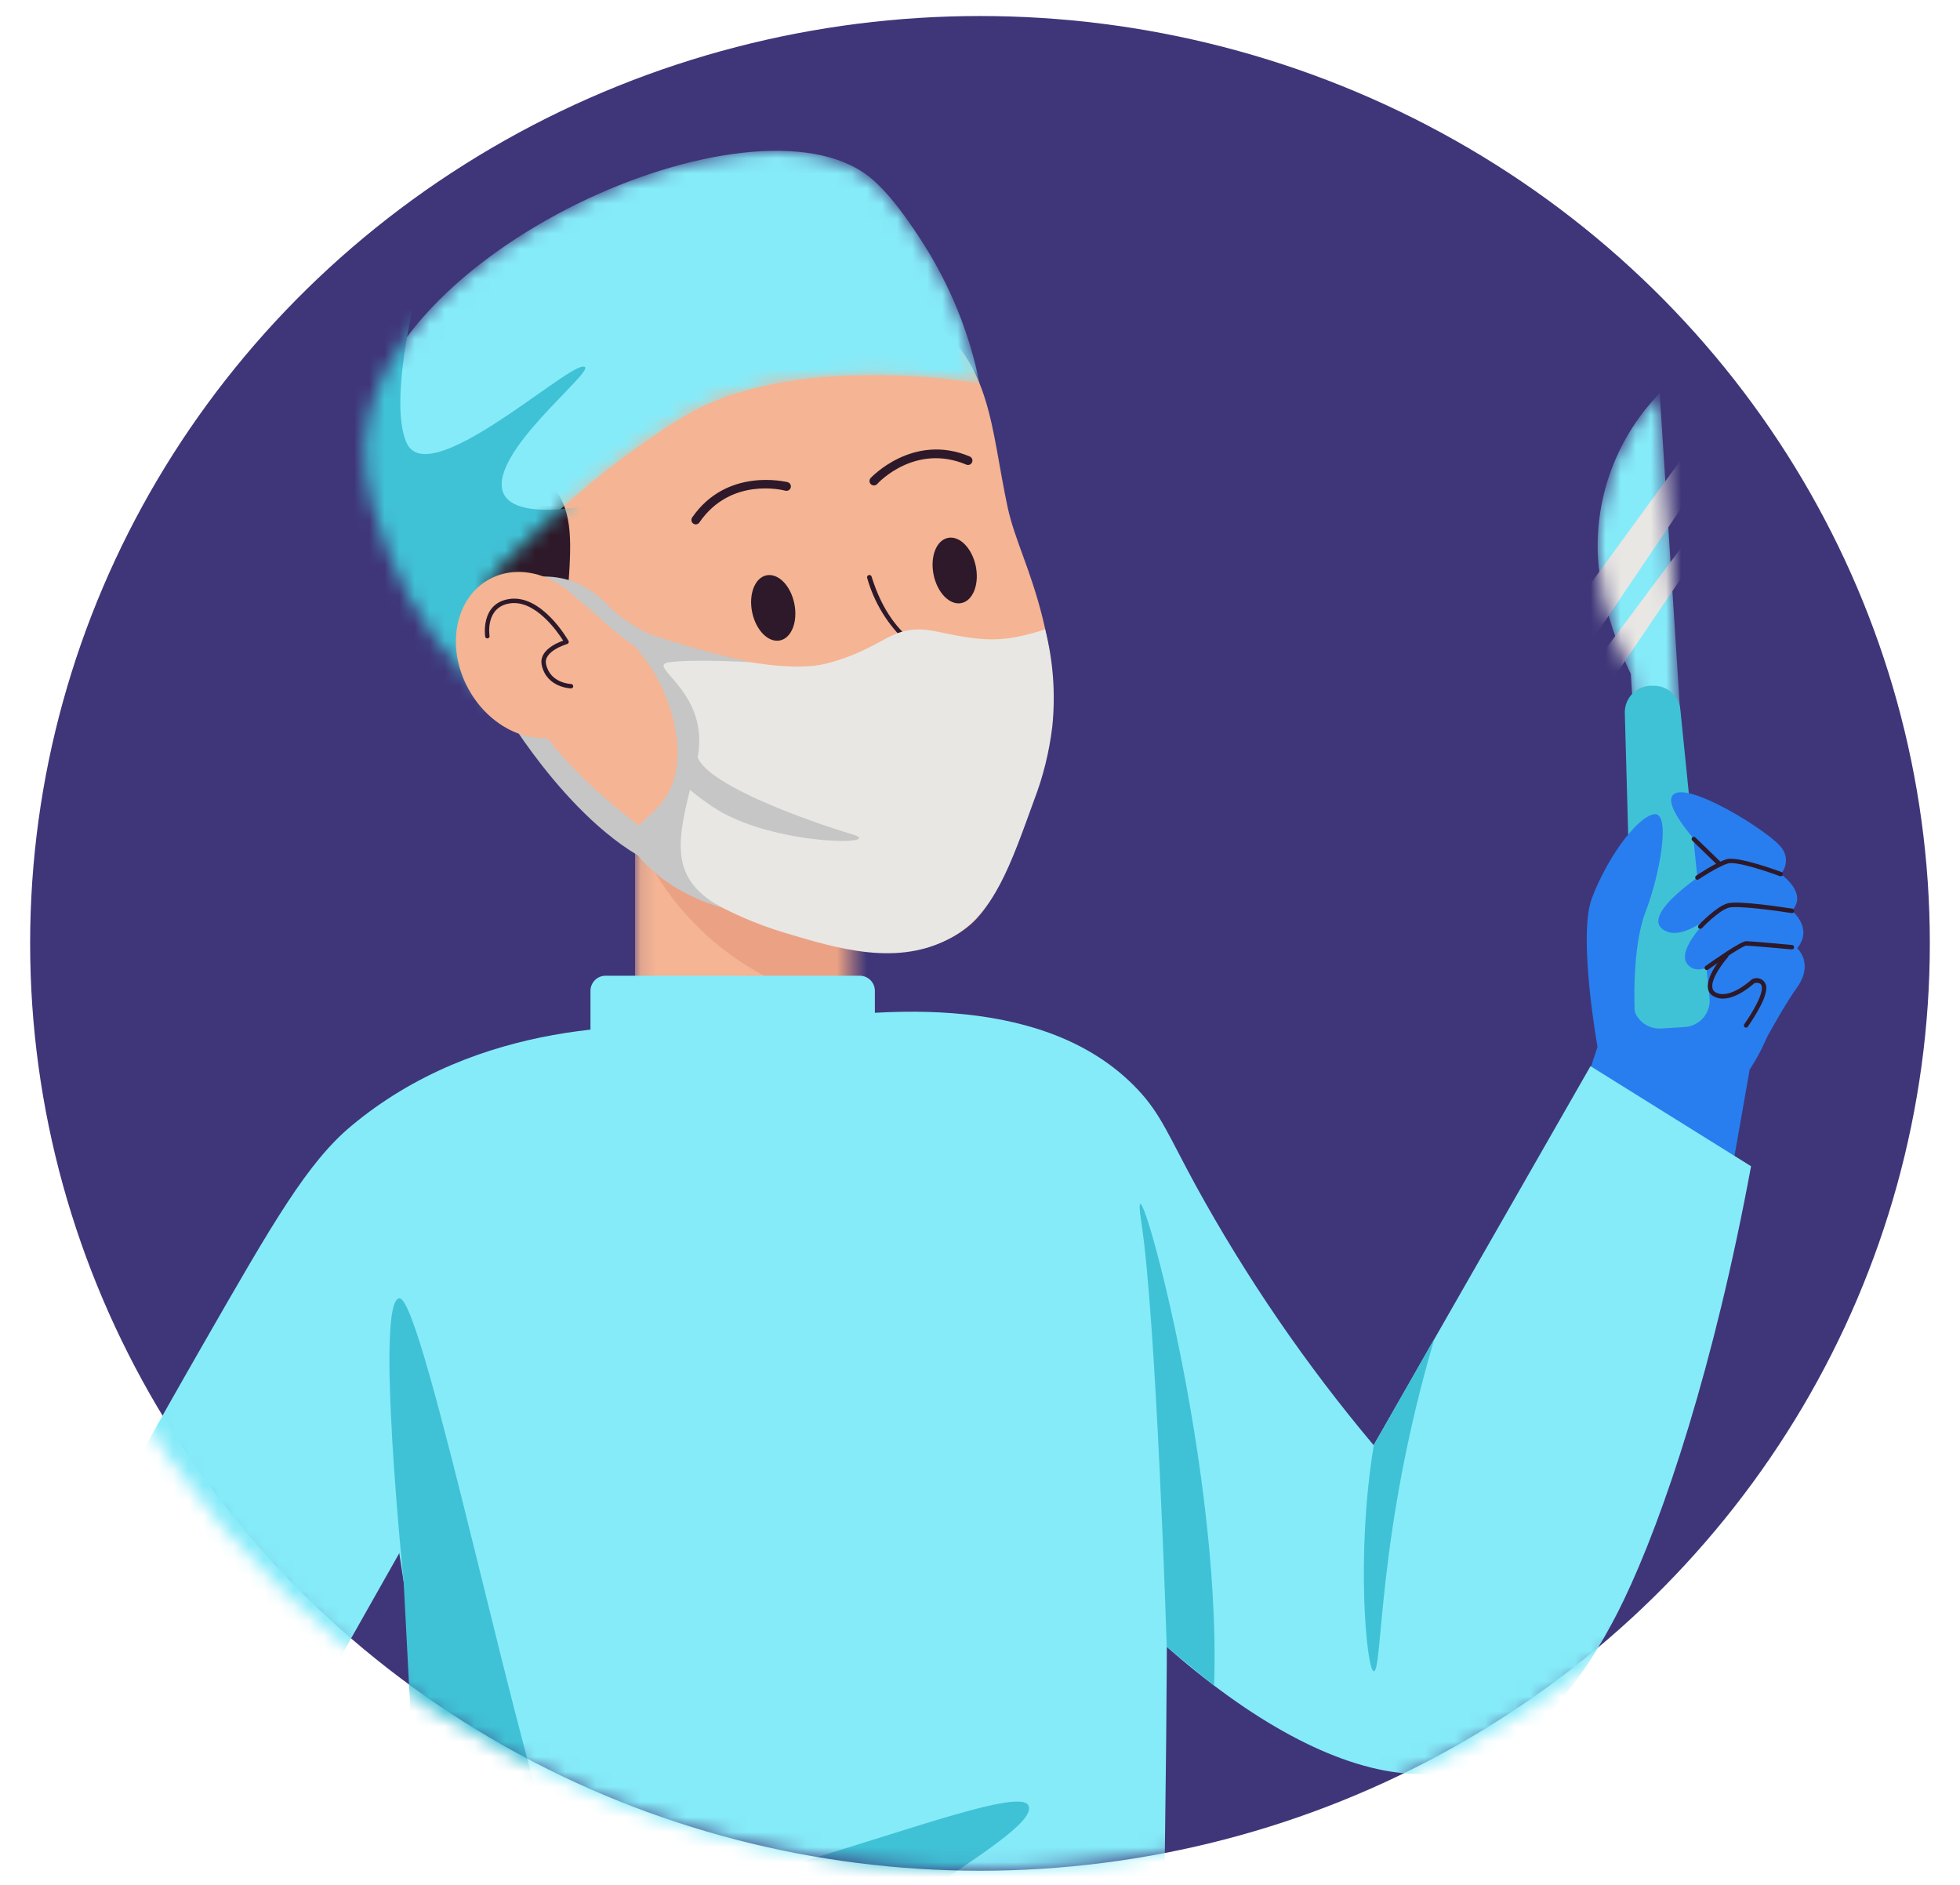 <svg width="130" height="125" viewBox="0 0 130 125" fill="none" xmlns="http://www.w3.org/2000/svg">
<ellipse cx="64.999" cy="62.562" rx="63" ry="61.5" fill="#3F3679"/>
<mask id="mask0_1385_3397" style="mask-type:alpha" maskUnits="userSpaceOnUse" x="0" y="0" width="130" height="124">
<ellipse cx="65" cy="62.455" rx="64.751" ry="61.516" fill="#299470"/>
</mask>
<g mask="url(#mask0_1385_3397)">
<path d="M118.042 63.532C117.567 57.547 112.394 54.441 111.884 54.148L106.713 65.251L107.772 70.624L105.221 75.495C105.221 75.495 110.593 79.861 114.819 77.929L116.054 70.908C117.518 68.739 118.217 66.144 118.042 63.532Z" fill="#287EEF"/>
<mask id="mask1_1385_3397" style="mask-type:luminance" maskUnits="userSpaceOnUse" x="105" y="26" width="8" height="36">
<path d="M112.336 61.14L110.081 26.075C108.708 27.487 107.637 29.163 106.931 31.001C106.225 32.839 105.9 34.802 105.976 36.77C106.169 40.761 108.166 44.688 108.166 44.688L108.659 52.313L112.336 61.14Z" fill="white"/>
</mask>
<g mask="url(#mask1_1385_3397)">
<path d="M112.336 61.14L110.081 26.075C108.708 27.487 107.637 29.163 106.931 31.001C106.225 32.839 105.9 34.802 105.976 36.77C106.169 40.761 108.166 44.688 108.166 44.688L108.659 52.313L112.336 61.14Z" fill="#86EBF9"/>
<path d="M112.019 29.773L102.854 42.333L104.162 44.579L112.207 32.67L113.362 33.84L105.406 44.5L106.541 45.67L114.377 34.107L112.019 29.773Z" fill="#E8E7E3"/>
</g>
<path d="M111.745 68.109L110.179 68.209C109.943 68.224 109.706 68.192 109.482 68.113C109.258 68.035 109.053 67.912 108.878 67.753C108.703 67.593 108.562 67.4 108.464 67.184C108.365 66.969 108.311 66.736 108.305 66.499L107.768 47.29C107.755 46.834 107.919 46.39 108.226 46.052C108.534 45.715 108.961 45.51 109.417 45.481H109.584C110.039 45.45 110.489 45.598 110.837 45.893C111.186 46.188 111.406 46.607 111.452 47.062L113.387 66.179C113.411 66.415 113.386 66.652 113.316 66.878C113.245 67.104 113.13 67.313 112.976 67.493C112.823 67.673 112.635 67.821 112.423 67.926C112.212 68.032 111.981 68.094 111.745 68.109Z" fill="#40C2D6"/>
<path d="M109.662 54.003C108.442 54.296 106.509 57.085 105.577 59.59C104.644 62.094 105.958 69.428 105.958 69.428L103.143 77.933H107.298L109.149 69.675L108.424 67.091C108.424 67.091 108.204 62.892 109.149 60.458C110.093 58.023 110.879 53.718 109.662 54.003Z" fill="#287EEF"/>
<path d="M119.2 62.887C120.3 61.55 118.851 60.403 118.851 60.403C119.951 59.21 118.106 57.969 118.106 57.969C118.331 57.721 118.456 57.397 118.456 57.062C118.456 56.726 118.331 56.403 118.106 56.154C117.267 55.092 111.707 51.632 110.924 52.764C110.651 53.157 110.892 54.201 113.857 57.336C112.22 58.374 108.736 60.855 110.455 61.735C111.185 62.113 112.335 61.67 113.534 60.676C112.619 61.6 111.437 63.022 111.833 63.811C111.919 63.972 112.051 64.103 112.211 64.189C112.886 64.535 114.015 63.964 115.112 62.773C113.593 67.055 113.675 68.638 116.663 65.172L116.059 70.902C116.059 70.902 118 67.137 119.173 65.512C120.346 63.887 119.2 62.887 119.2 62.887Z" fill="#287EEF"/>
<path d="M112.5 58.075C112.55 58.04 113.796 57.195 114.524 56.981C115.251 56.767 117.864 57.72 118.16 57.831C118.196 57.845 118.225 57.873 118.241 57.908C118.257 57.943 118.259 57.983 118.245 58.019C118.231 58.055 118.203 58.085 118.167 58.101C118.132 58.117 118.092 58.12 118.055 58.107C117.283 57.814 115.157 57.095 114.609 57.263C113.923 57.468 112.676 58.309 112.664 58.318C112.632 58.34 112.593 58.348 112.554 58.341C112.516 58.333 112.482 58.311 112.461 58.279C112.439 58.246 112.431 58.207 112.438 58.169C112.446 58.13 112.468 58.097 112.5 58.075Z" fill="#2D1929"/>
<path d="M114.079 57.467C113.985 57.467 114.111 57.555 112.24 55.743C112.213 55.715 112.198 55.678 112.198 55.64C112.198 55.602 112.213 55.565 112.24 55.537C112.254 55.523 112.27 55.513 112.288 55.505C112.306 55.498 112.325 55.494 112.344 55.494C112.364 55.494 112.383 55.498 112.401 55.505C112.419 55.513 112.435 55.523 112.448 55.537L114.184 57.218C114.205 57.238 114.218 57.264 114.224 57.293C114.229 57.321 114.226 57.351 114.215 57.377C114.203 57.404 114.185 57.427 114.16 57.443C114.136 57.459 114.108 57.467 114.079 57.467Z" fill="#2D1929"/>
<path d="M112.772 61.596C112.743 61.596 112.715 61.588 112.691 61.573C112.667 61.557 112.648 61.535 112.636 61.509C112.625 61.482 112.621 61.453 112.626 61.425C112.631 61.397 112.644 61.371 112.663 61.35C112.71 61.3 113.816 60.142 114.558 59.916C115.3 59.69 118.508 60.209 118.874 60.259C118.913 60.265 118.948 60.286 118.971 60.318C118.994 60.35 119.004 60.39 118.998 60.429C118.991 60.468 118.97 60.503 118.938 60.526C118.906 60.549 118.866 60.558 118.828 60.552C117.854 60.397 115.203 60.03 114.643 60.2C113.974 60.403 112.883 61.543 112.883 61.555C112.868 61.569 112.851 61.58 112.832 61.587C112.812 61.594 112.792 61.597 112.772 61.596Z" fill="#2D1929"/>
<path d="M113.119 64.065C113.661 63.678 115.465 62.417 115.808 62.417C116.151 62.417 118.741 62.657 118.864 62.669C118.883 62.671 118.902 62.677 118.919 62.686C118.936 62.695 118.951 62.708 118.963 62.722C118.976 62.737 118.985 62.755 118.99 62.773C118.996 62.792 118.998 62.811 118.996 62.831C118.994 62.85 118.988 62.868 118.979 62.886C118.97 62.903 118.957 62.918 118.943 62.93C118.928 62.942 118.91 62.951 118.892 62.957C118.873 62.962 118.854 62.964 118.835 62.962C117.902 62.877 116.066 62.713 115.808 62.713C115.606 62.731 114.368 63.537 113.289 64.306C113.257 64.328 113.218 64.337 113.179 64.331C113.141 64.324 113.106 64.302 113.084 64.27C113.061 64.239 113.052 64.199 113.059 64.16C113.065 64.122 113.087 64.088 113.119 64.065Z" fill="#2D1929"/>
<path d="M115.81 68.152C115.783 68.152 115.757 68.144 115.734 68.13C115.712 68.116 115.693 68.096 115.681 68.072C115.669 68.048 115.664 68.021 115.666 67.995C115.668 67.968 115.677 67.942 115.693 67.921C116.047 67.425 117.235 65.61 116.745 65.234C116.686 65.204 116.621 65.185 116.555 65.18C116.489 65.174 116.422 65.182 116.358 65.202C116.141 65.401 114.725 66.639 113.675 66.082C112.719 65.583 113.675 64.067 114.385 63.27C114.398 63.255 114.414 63.244 114.431 63.237C114.449 63.229 114.468 63.225 114.487 63.225C114.506 63.225 114.526 63.229 114.543 63.237C114.561 63.244 114.577 63.255 114.59 63.27C114.605 63.282 114.617 63.297 114.625 63.314C114.634 63.331 114.639 63.35 114.641 63.369C114.642 63.388 114.639 63.407 114.633 63.426C114.627 63.444 114.617 63.461 114.605 63.475C114.091 64.061 113.112 65.469 113.81 65.821C114.742 66.308 116.171 64.968 116.182 64.956C116.287 64.893 116.407 64.862 116.529 64.865C116.651 64.868 116.769 64.906 116.87 64.974C116.972 65.042 117.051 65.137 117.1 65.249C117.149 65.36 117.166 65.483 117.147 65.604C117.109 66.428 115.974 68.014 115.93 68.082C115.918 68.103 115.9 68.12 115.879 68.133C115.858 68.145 115.834 68.152 115.81 68.152Z" fill="#2D1929"/>
<mask id="mask2_1385_3397" style="mask-type:luminance" maskUnits="userSpaceOnUse" x="42" y="51" width="15" height="26">
<path d="M42.121 51.471H56.485V76.6H42.121V51.471Z" fill="white"/>
</mask>
<g mask="url(#mask2_1385_3397)">
<path d="M42.121 51.471H56.485V76.6H42.121V51.471Z" fill="#F5B493"/>
<path d="M42.027 54.804C42.027 54.804 44.799 64.831 57.676 67.068V58.857L42.027 54.804Z" fill="#EBA284"/>
</g>
<path d="M50.808 68.059C59.02 66.57 69.615 66.045 75.469 72.262C76.973 73.857 77.498 75.282 79.281 78.567C82.644 84.7 86.606 90.486 91.108 95.84L105.493 70.704L116.141 77.341C113.704 90.538 110.361 100.579 107.689 106.136C105.622 110.435 102.411 115.154 98.012 116.957C90.144 120.169 77.844 112.083 66.466 97.379C66.463 97.379 39.993 82.872 50.808 68.059Z" fill="#86EBF9"/>
<path d="M69.149 40.968C68.334 37.704 67.296 35.783 66.832 33.637C65.694 28.326 65.803 24.173 61.518 20.994C60.183 19.765 58.675 18.738 57.043 17.945C51.043 14.575 41.879 15.566 36.26 20.947C29.784 27.144 30.981 36.317 31.274 38.596C32.655 49.235 40.917 55.49 44.471 57.728C46.419 59.191 48.553 60.389 50.817 61.291C53.339 62.262 60.09 64.869 64.307 61.37C65.41 60.455 66.817 58.326 68.207 53.567C70.002 47.414 69.964 44.235 69.149 40.968Z" fill="#F5B493"/>
<path d="M60.543 46.645C61.581 45.889 62.076 45.179 62.009 44.554C61.933 43.789 61.044 43.399 60.12 42.584C58.877 41.432 57.976 39.96 57.516 38.328C57.505 38.289 57.509 38.248 57.528 38.212C57.547 38.176 57.58 38.15 57.619 38.138C57.658 38.126 57.7 38.13 57.735 38.15C57.771 38.169 57.798 38.202 57.809 38.24C59.293 43.009 62.147 42.871 62.311 44.525C62.384 45.267 61.851 46.059 60.722 46.871C60.691 46.887 60.657 46.892 60.623 46.885C60.59 46.877 60.56 46.859 60.539 46.832C60.517 46.805 60.506 46.772 60.507 46.738C60.508 46.704 60.52 46.671 60.543 46.645Z" fill="#2D1929"/>
<path d="M64.719 37.546C64.472 36.352 63.648 35.514 62.874 35.672C62.1 35.83 61.677 36.927 61.924 38.121C62.17 39.314 62.994 40.153 63.765 39.995C64.537 39.836 64.965 38.739 64.719 37.546Z" fill="#2D1929"/>
<path d="M50.841 38.153C50.067 38.311 49.642 39.408 49.888 40.601C50.135 41.795 50.959 42.633 51.733 42.472C52.507 42.311 52.929 41.217 52.683 40.023C52.437 38.83 51.624 38.003 50.841 38.153Z" fill="#2D1929"/>
<path d="M58.436 53.624C56.518 53.624 54.738 53.005 53.495 51.571C53.475 51.541 53.466 51.505 53.471 51.47C53.476 51.434 53.493 51.402 53.52 51.378C53.547 51.355 53.582 51.342 53.618 51.343C53.654 51.343 53.688 51.356 53.715 51.38C56.269 54.313 60.653 53.058 60.697 53.043C60.716 53.038 60.736 53.036 60.757 53.038C60.776 53.04 60.796 53.046 60.813 53.056C60.831 53.066 60.846 53.079 60.859 53.094C60.871 53.11 60.881 53.128 60.886 53.147C60.892 53.166 60.894 53.187 60.891 53.206C60.889 53.226 60.883 53.246 60.873 53.263C60.864 53.281 60.851 53.296 60.835 53.309C60.819 53.321 60.801 53.331 60.782 53.336C60.017 53.537 59.227 53.633 58.436 53.624Z" fill="#2D1929"/>
<path d="M57.962 32.193C57.905 32.193 57.849 32.177 57.802 32.146C57.755 32.115 57.717 32.071 57.694 32.019C57.671 31.967 57.664 31.91 57.673 31.854C57.682 31.798 57.706 31.746 57.745 31.703C57.774 31.674 60.56 28.686 64.319 30.272C64.391 30.303 64.448 30.36 64.477 30.432C64.506 30.504 64.505 30.585 64.475 30.657C64.445 30.728 64.387 30.785 64.315 30.814C64.243 30.843 64.162 30.842 64.091 30.812C60.718 29.39 58.278 31.985 58.178 32.099C58.151 32.129 58.117 32.153 58.08 32.169C58.042 32.185 58.002 32.194 57.962 32.193Z" fill="#2D1929"/>
<path d="M46.15 34.777C46.097 34.777 46.044 34.762 45.998 34.735C45.953 34.707 45.916 34.667 45.891 34.62C45.866 34.572 45.855 34.519 45.858 34.466C45.861 34.412 45.879 34.361 45.91 34.317C48.227 30.956 52.183 31.971 52.221 31.971C52.26 31.979 52.297 31.994 52.33 32.017C52.363 32.04 52.391 32.069 52.412 32.103C52.433 32.137 52.447 32.175 52.453 32.215C52.459 32.254 52.457 32.294 52.447 32.333C52.437 32.372 52.419 32.408 52.394 32.44C52.369 32.471 52.338 32.497 52.303 32.516C52.268 32.535 52.229 32.547 52.189 32.55C52.149 32.554 52.109 32.549 52.071 32.537C51.925 32.499 48.47 31.625 46.394 34.639C46.368 34.681 46.332 34.715 46.289 34.739C46.247 34.763 46.199 34.776 46.15 34.777Z" fill="#2D1929"/>
<path d="M46.246 68.21C34.539 69.875 29.413 74.793 27.003 79.286C22.425 87.814 26.255 97.28 28.146 115.313C29.104 124.168 29.293 133.089 28.709 141.976H76.93C77.102 134.404 77.242 125.483 77.35 115.213C77.599 87.893 77.174 81.022 72.693 75.479C70.37 72.608 63.472 65.793 46.246 68.21Z" fill="#86EBF9"/>
<path d="M47.551 68.21C42.498 67.776 31.715 67.644 23.31 74.661C20.398 77.087 18.122 81.052 13.568 88.984C6.843 100.715 3.5 106.682 4.4 112.671C5.133 117.554 7.796 121.246 10.702 125.281C13.434 129.061 16.718 132.409 20.445 135.214L30.187 126.416L21.016 112.665L31.715 93.755C33.811 93.398 38.639 92.263 42.644 88.183C50.31 80.33 47.756 69.04 47.551 68.21Z" fill="#86EBF9"/>
<path d="M57.024 64.708H40.167C39.613 64.708 39.164 65.157 39.164 65.711V73.257C39.164 73.81 39.613 74.26 40.167 74.26H57.024C57.578 74.26 58.027 73.81 58.027 73.257V65.711C58.027 65.157 57.578 64.708 57.024 64.708Z" fill="#86EBF9"/>
<path d="M77.387 109.218C77.387 109.218 76.704 87.552 75.695 81.024C74.686 74.496 81.065 96.215 80.528 111.787L77.387 109.218Z" fill="#40C2D6"/>
<path d="M26.773 104.886C26.773 104.886 24.863 86.291 26.479 86.097C28.095 85.903 34.776 118.942 37.45 124.491C40.125 130.039 67.055 117.614 68.202 119.716C69.348 121.819 51.583 129.646 53.685 134.233C55.788 138.819 69.689 141.966 69.689 141.966H28.708L26.773 104.886Z" fill="#40C2D6"/>
<path d="M91.117 95.841C89.9 103.26 90.654 110.832 91.117 110.835C91.733 110.835 91.302 101.744 95.147 88.758L91.117 95.841Z" fill="#40C2D6"/>
<path d="M21.018 112.649C13.317 113.411 7.616 114.361 15.311 115.394C17.772 115.72 20.269 115.649 22.707 115.182L21.018 112.649Z" fill="#40C2D6"/>
<path d="M18.47 129.457C18.47 129.457 22.411 134.662 25.297 136.525C28.183 138.387 35.561 133.299 37.467 133.592C39.373 133.885 41.376 136.003 42.409 134.618C43.441 133.234 37.957 130.416 37.957 130.416C37.957 130.416 39.875 130.225 40.743 130.654C41.611 131.082 42.734 132.612 43.567 132.088C44.4 131.563 42.787 129.448 42.787 129.448C42.787 129.448 44.236 130.882 44.869 130.381C45.503 129.879 44.092 127.683 44.092 127.683C44.092 127.683 45.52 128.856 45.992 128.111C46.465 127.366 43.218 123.343 41.925 122.439C40.632 121.536 30.408 124.348 30.408 124.348L26.444 122.099C26.444 122.099 19.171 123.322 18.47 129.457Z" fill="#287EEF"/>
<path d="M13.665 125.638C15.376 129.283 18.386 132.159 22.105 133.702C24.875 130.574 27.648 127.456 30.422 124.347L23.56 116.444L13.665 125.638Z" fill="#86EBF9"/>
<path d="M44.099 127.838C44.074 127.837 44.049 127.831 44.027 127.819C44.005 127.806 43.986 127.789 43.973 127.767C43.175 126.442 41.782 124.412 41.228 124.248C40.46 124.022 37.979 124.486 37.955 124.489C37.936 124.492 37.916 124.492 37.897 124.488C37.878 124.484 37.86 124.476 37.844 124.465C37.827 124.454 37.813 124.44 37.803 124.424C37.792 124.407 37.785 124.389 37.781 124.37C37.777 124.351 37.778 124.331 37.781 124.312C37.785 124.292 37.793 124.274 37.804 124.258C37.815 124.242 37.829 124.228 37.846 124.217C37.862 124.206 37.88 124.199 37.9 124.195C38.005 124.175 40.475 123.714 41.31 123.961C42.146 124.207 44.014 127.26 44.225 127.606C44.24 127.629 44.249 127.655 44.25 127.682C44.251 127.709 44.245 127.736 44.232 127.76C44.219 127.783 44.2 127.803 44.176 127.817C44.153 127.831 44.126 127.838 44.099 127.838Z" fill="#2D1929"/>
<path d="M35.649 27.153C35.893 26.144 36.582 24.807 40.019 22.713C43.104 20.842 46.38 18.86 51.336 18.631C54.698 18.482 58.045 19.161 61.084 20.608C61.084 20.608 57.353 13.543 47.755 14.836C38.157 16.13 30.277 18.919 28.344 24.936C26.412 30.954 28.931 43.813 32.64 45.511C33.343 45.862 34.152 45.934 34.904 45.711C36.333 45.209 36.957 43.417 37.154 42.843C37.354 42.24 37.474 41.614 37.511 40.98C37.875 36.831 38.057 34.758 37.218 33.101C36.714 32.095 36.423 32.165 36.001 31.095C35.963 30.98 35.206 28.998 35.649 27.153Z" fill="#2D1929"/>
<mask id="mask3_1385_3397" style="mask-type:luminance" maskUnits="userSpaceOnUse" x="24" y="10" width="41" height="38">
<path d="M32.452 38.423C32.452 38.423 38.024 32.091 45.329 27.651C52.634 23.211 64.978 25.434 64.978 25.434C64.323 22.154 63.066 19.023 61.271 16.199C60.72 15.334 59.177 12.915 57.643 11.713C49.887 5.627 24.907 16.777 24.212 29.285C24.05 32.217 25.212 35.226 25.763 36.66C27.361 40.755 30.003 44.361 33.426 47.118C33.103 44.22 32.779 41.322 32.452 38.423Z" fill="white"/>
</mask>
<g mask="url(#mask3_1385_3397)">
<path d="M32.446 38.423C32.446 38.423 38.018 32.091 45.323 27.651C52.629 23.211 64.972 25.434 64.972 25.434C64.317 22.154 63.06 19.023 61.265 16.199C60.714 15.334 59.171 12.915 57.638 11.713C49.881 5.627 24.901 16.777 24.206 29.285C24.044 32.217 25.206 35.226 25.757 36.66C27.355 40.755 29.997 44.361 33.42 47.118C33.097 44.22 32.773 41.322 32.446 38.423Z" fill="#86EBF9"/>
<path d="M28.214 16.966C28.214 16.966 25.543 26.23 26.974 29.379C28.405 32.529 37.194 24.514 38.625 24.318C40.056 24.121 33.276 29.224 33.276 32.121C33.276 35.019 40.182 33.294 40.182 33.294L31.557 48.186L20.193 43.429V28.561L25.158 16.966H28.214Z" fill="#40C2D6"/>
</g>
<path d="M35.422 38.273C36.217 38.179 37.022 38.252 37.786 38.487C38.799 38.843 39.706 39.449 40.425 40.246C41.428 41.223 43.123 42.384 46.129 43.123L46.191 44.542C40.285 43.319 39.111 38.824 35.815 38.739C35.434 38.739 34.513 38.765 34.495 38.633C34.478 38.501 35.006 38.378 35.422 38.273Z" fill="#C6C6C6"/>
<path d="M33.42 47.119C33.42 47.119 38.455 55.732 44.461 57.729L44.578 56.289C44.578 56.289 37.848 52.045 35.086 47.119H33.42Z" fill="#C6C6C6"/>
<path d="M39.339 41.161C37.808 38.393 34.723 37.164 32.441 38.422C30.16 39.68 29.553 42.944 31.081 45.712C32.609 48.481 35.694 49.712 37.972 48.454C40.251 47.196 40.87 43.932 39.339 41.161Z" fill="#F5B493"/>
<path d="M37.871 45.652C37.856 45.652 36.258 45.611 35.932 44.107C35.727 43.168 36.892 42.641 37.355 42.488C36.974 41.884 35.475 39.731 33.783 40.019C32.191 40.291 32.457 42.095 32.469 42.171C32.472 42.19 32.471 42.21 32.467 42.228C32.462 42.247 32.454 42.265 32.442 42.28C32.431 42.296 32.416 42.309 32.4 42.319C32.383 42.329 32.365 42.336 32.346 42.338C32.308 42.344 32.27 42.334 32.238 42.312C32.207 42.289 32.186 42.256 32.179 42.218C32.179 42.198 31.853 40.051 33.733 39.731C35.892 39.359 37.633 42.371 37.704 42.497C37.715 42.516 37.721 42.538 37.723 42.56C37.724 42.582 37.721 42.605 37.712 42.625C37.704 42.646 37.691 42.664 37.674 42.679C37.657 42.694 37.637 42.705 37.616 42.711C37.616 42.711 36.026 43.168 36.217 44.045C36.496 45.324 37.862 45.359 37.877 45.359C37.915 45.361 37.951 45.378 37.978 45.406C38.005 45.433 38.02 45.47 38.02 45.509C38.021 45.528 38.017 45.547 38.009 45.565C38.002 45.583 37.99 45.599 37.976 45.612C37.962 45.626 37.946 45.636 37.928 45.643C37.91 45.65 37.89 45.653 37.871 45.652Z" fill="#2D1929"/>
<path d="M42.107 41.889C42.107 41.889 50.844 45.042 54.858 43.992C58.873 42.942 59.055 41.229 62.166 41.889C65.278 42.549 66.498 42.64 69.322 41.739C69.858 43.846 70.018 46.03 69.794 48.191C69.595 49.858 69.19 51.493 68.589 53.059C67.02 57.376 65.95 60.581 63.146 62.15C59.571 64.168 55.495 62.886 52.043 61.857C48.322 60.739 44.917 58.758 42.107 56.074C42.864 55.379 44.612 53.748 45.022 51.115C45.738 46.546 42.107 41.889 42.107 41.889Z" fill="#E8E7E3"/>
<path d="M49.834 43.92C49.834 43.92 46.056 43.689 44.382 43.92C42.707 44.152 47.314 45.874 46.206 50.551C45.097 55.229 43.951 58.056 47.889 60.202C45.179 59.393 43.631 58.114 42.854 57.334C42.291 56.771 42.044 56.384 41.995 55.924C41.842 54.581 43.511 54.164 44.382 52.481C45.657 50.02 44.546 46.152 42.916 43.891C42.329 43.064 41.555 42.316 41.769 41.994C42.13 41.454 44.156 42.695 49.834 43.92Z" fill="#C6C6C6"/>
<path d="M45.779 46.763C45.779 46.763 46.5 47.76 46.204 49.769C45.908 51.778 53.867 54.543 56.468 55.309C59.069 56.074 51.145 56.139 47.23 53.479C43.315 50.819 45.764 51.036 45.764 51.036L45.779 46.763Z" fill="#C6C6C6"/>
</g>
</svg>
